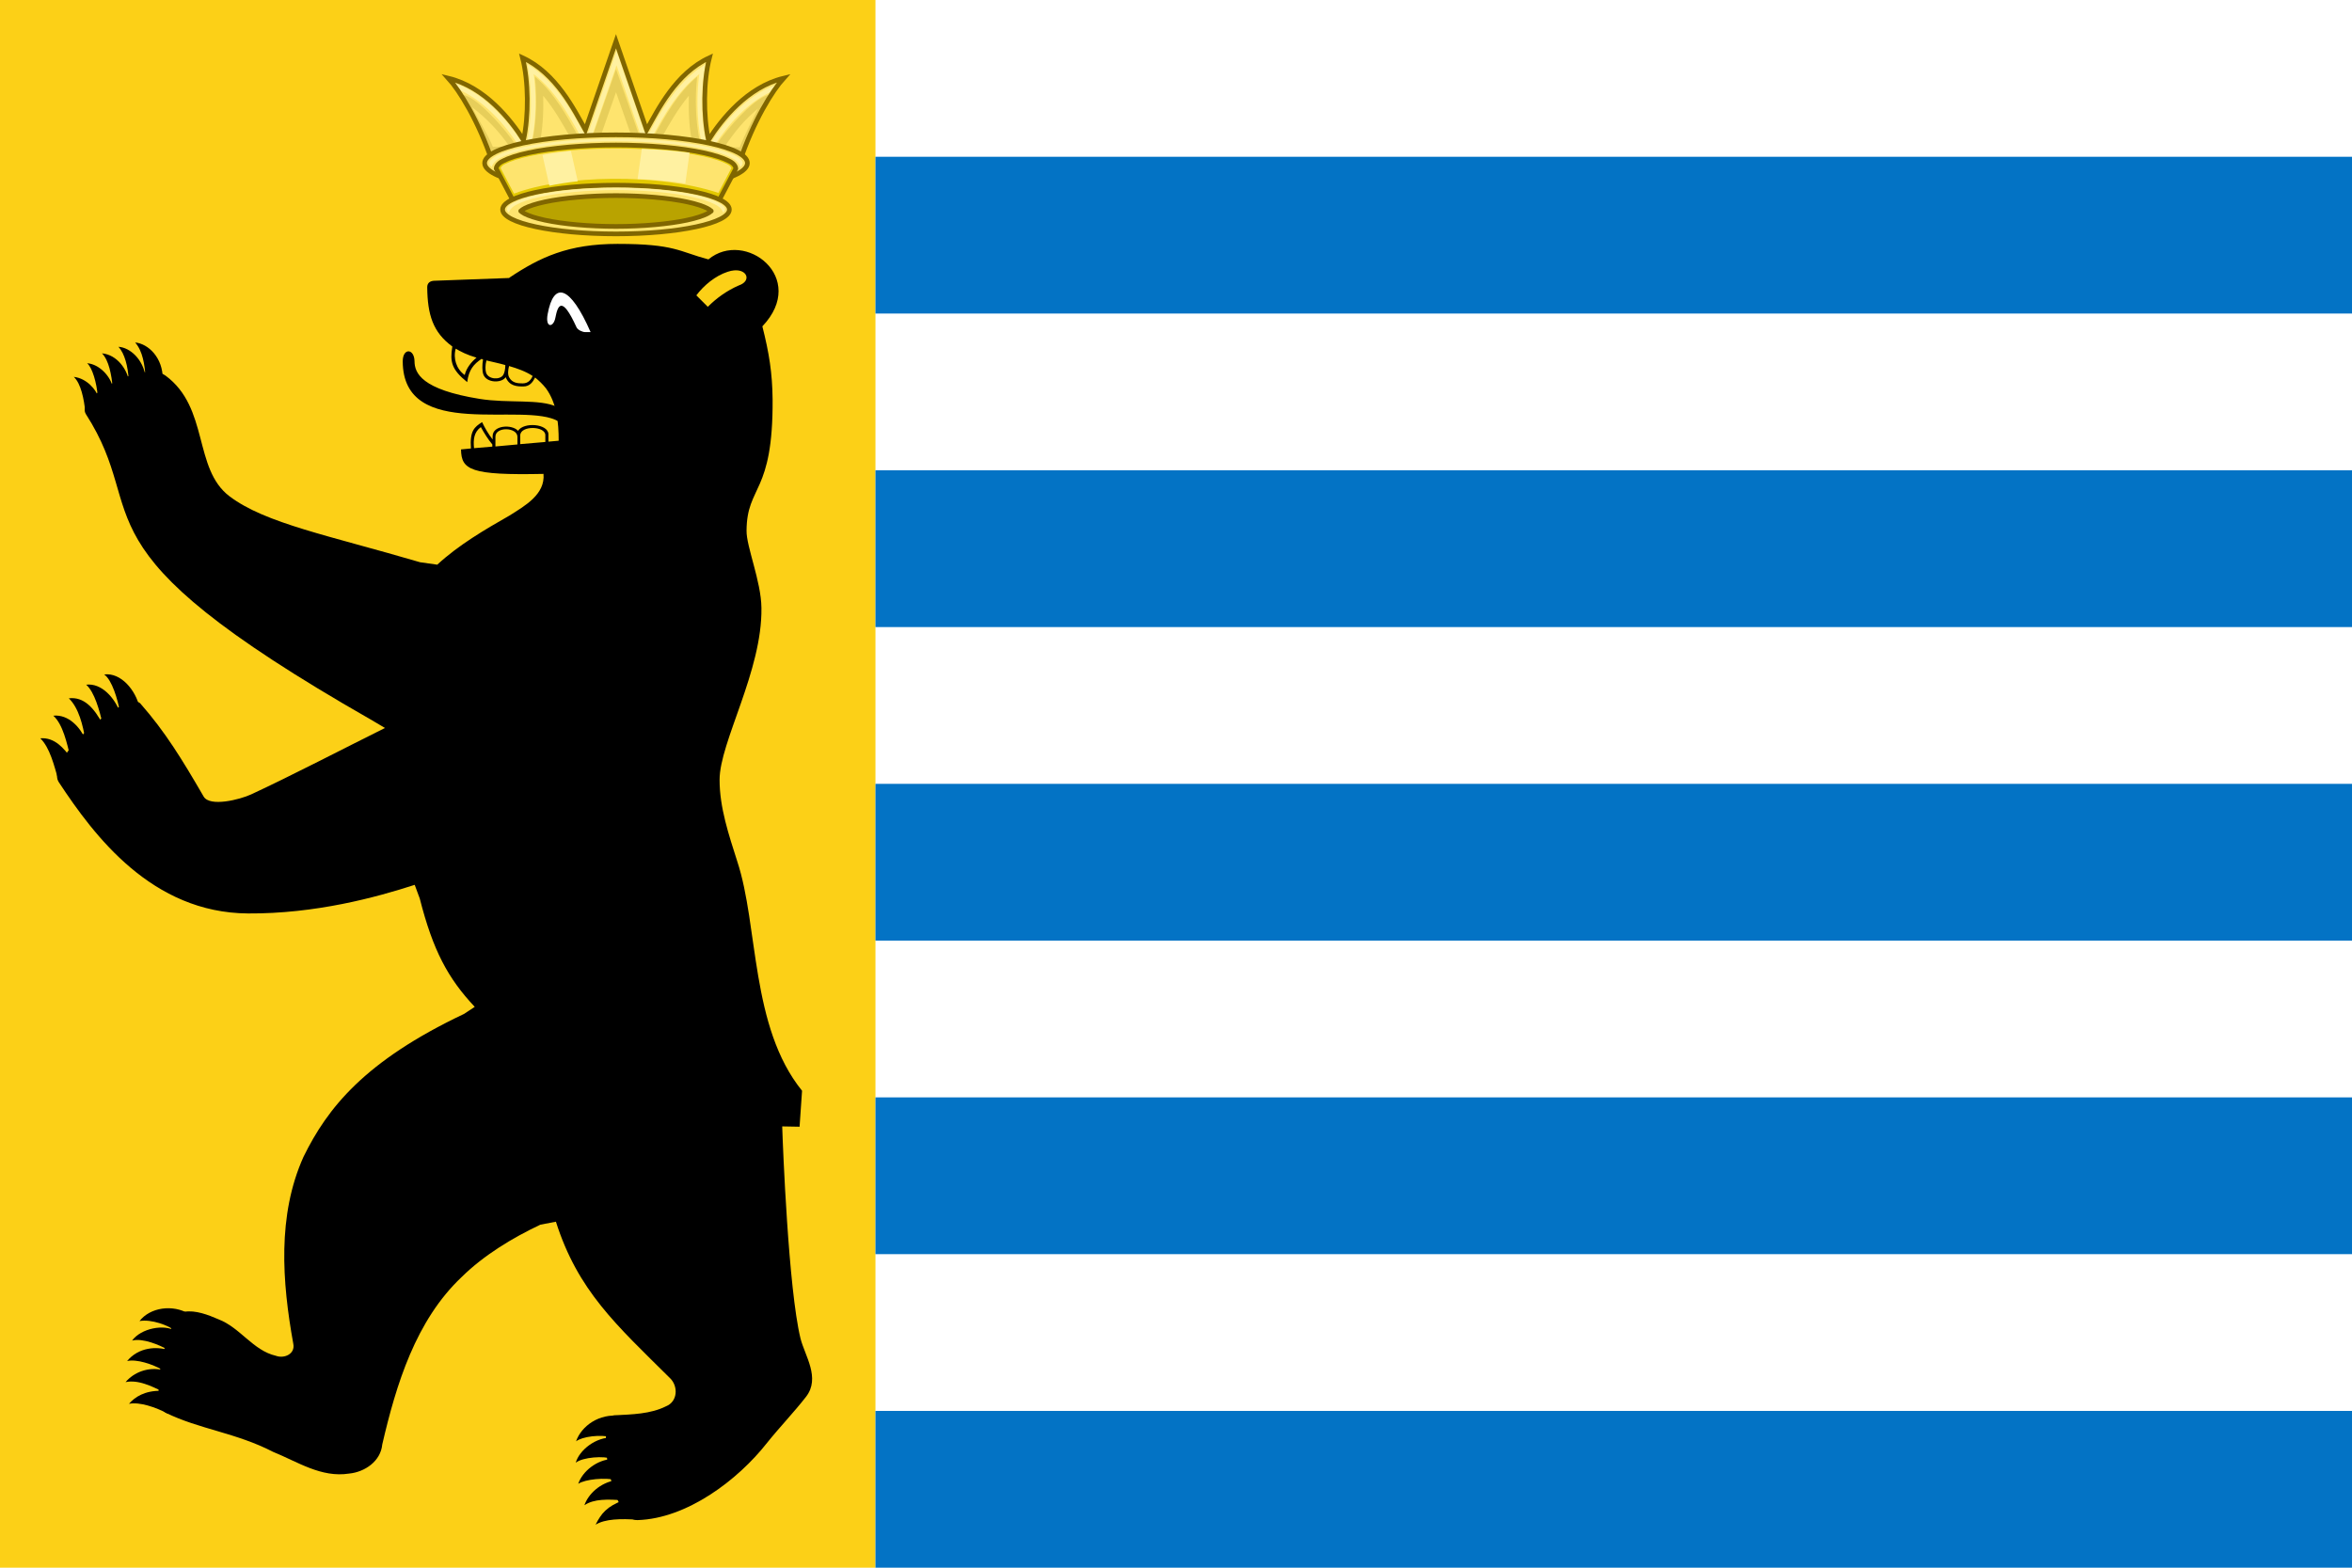 <?xml version="1.0" encoding="UTF-8"?>
<svg width="900" height="600" version="1.1" xmlns="http://www.w3.org/2000/svg">
 <rect width="900" height="600" fill="#fff"/>
 <rect width="335" height="600" fill="#fcd017"/>
 <g fill="#0373c5">
  <rect x="335" y="420" width="565" height="60"/>
  <rect x="335" y="300" width="565" height="60"/>
  <rect x="335" y="180" width="565" height="60"/>
  <rect x="335" y="60" width="565" height="60"/>
  <rect x="335" y="540" width="565" height="60"/>
 </g>
 <g>
  <path d="m213.19 155.75c-6.644-3.203-18.626-1.305-29.66-3.085-22.185-3.559-24.914-9.847-24.914-14.474-0.119-4.864-4.508-5.101-4.508 0.119 0.119 30.846 46.506 15.067 59.675 23.016m-151.5-16.135c0.119-8.305-5.576-13.643-10.559-14.118 2.966 3.441 3.559 8.423 4.034 13.288-0.949-6.881-6.051-11.389-10.44-11.627 2.373 2.491 3.678 7.593 3.915 12.576-0.712-3.796-4.271-9.491-10.203-10.084 2.729 2.847 3.559 8.186 4.152 13.05-0.83-4.152-5.101-8.898-9.847-9.254 2.017 1.661 3.678 7.712 4.034 12.338-0.593-1.898-3.915-6.525-9.135-7.118 2.729 2.491 3.915 8.542 4.39 13.288m20.762 113.18c-1.424-6.525-7.118-13.406-13.525-12.576 2.966 2.017 5.22 9.61 6.051 14.474-2.017-5.457-7-11.271-12.932-10.559 3.203 2.847 5.101 9.847 6.288 15.067-3.203-6.051-7.118-10.559-12.932-9.847 3.915 3.796 5.339 10.44 6.288 15.542-1.898-4.271-6.288-9.491-12.22-8.898 3.678 3.322 5.22 10.559 6.525 15.898-2.373-3.203-5.932-7.712-11.508-7.237 3.678 3.559 5.339 10.559 6.881 15.898m50.065 204.41c-6.288-3.796-14.948-2.491-18.982 2.729 4.508-0.83 11.152 1.661 13.762 3.796-4.271-2.729-13.169-1.068-16.609 3.678 4.034-1.068 10.559 1.661 13.999 3.678-4.508-1.542-11.508-1.186-15.898 4.152 3.678-0.83 9.728 1.186 13.643 3.441-5.576-1.305-11.033 0.83-14.237 4.627 4.864-1.068 10.321 1.78 13.643 3.322-6.288-0.119-10.084 2.373-12.338 4.983 4.034-0.83 10.203 1.305 14.711 3.678m173.33 0.949c-8.186-1.068-14.948 3.915-16.965 9.728 2.254-1.78 9.372-2.847 13.999-1.424-6.407-0.356-12.813 4.864-14.118 9.61 2.61-2.135 10.915-2.729 13.999-1.424-5.813 0.237-11.389 4.627-13.05 9.491 2.729-1.78 10.322-2.491 14.593-1.424-6.288 0.949-10.796 5.457-12.22 9.61 3.796-2.491 8.779-2.254 14.948-1.898-6.407 2.373-8.542 5.101-10.677 9.372 3.559-2.254 9.847-2.373 16.016-1.898"/>
  <path d="m236.32 93.344c-18.864 0-29.659 5.101-41.404 12.932v0.119l-28.947 1.066c-1.424 0.119-2.492 0.831-2.492 2.492 0.119 10.44 2.135 17.203 9.609 22.66-0.949 5.813-0.355 8.778 5.695 13.643 0.593-4.746 2.491-6.88 5.457-8.896 0.237 0.119 0.475 0.118 0.594 0.236-0.356 2.135-0.357 4.39 0.117 5.695 1.186 3.322 7.001 3.441 8.543 1.068 1.424 3.441 4.389 3.559 6.762 3.559 2.491 0 3.677-1.78 4.508-3.441 1.424 1.186 2.849 2.491 4.154 4.152 4.152 5.695 4.863 13.051 4.863 20.051-1.305 0.119-2.611 0.237-3.916 0.355v-2.848c-0.119-4.034-9.489-4.745-11.625-1.305-2.373-2.61-9.729-2.135-9.729 2.018v1.305c-1.661-2.135-2.967-4.39-4.035-6.644-2.966 1.898-4.744 3.322-4.269 10.084-1.305 0.119-2.611 0.239-3.797 0.357 0.119 7.83 3.56 9.964 31.559 9.371 0.712 7.83-7.118 12.221-12.932 15.898-9.602 5.476-19.526 11.296-27.723 18.846-2.264-0.319-4.684-0.671-6.564-0.932-34.642-10.203-59.201-14.829-72.963-25.27-13.881-10.559-7.711-33.812-24.439-46.15-8.305-6.169-34.524 8.423-30.49 14.711 25.745 40.1-8.66 49.71 108.91 116.86l5.557 3.279c-15.426 7.667-36.076 18.404-51.232 25.43-4.39 2.017-15.78 4.866-18.152 0.832-8.186-14.118-14.71-24.796-24.201-35.592-4.864-5.576-37.133 21.116-31.201 30.133 13.525 20.524 35.591 49.948 72.369 50.186 25.774 0.161 49.047-6.159 63.783-10.949l1.941 5.254c5.049 19.835 10.742 30.492 21.033 41.441l-4.068 2.691c-38.083 18.033-52.318 36.067-61.453 54.693-10.084 22.423-8.187 47.93-3.916 71.539 0.83 3.915-3.441 5.813-6.644 4.627-8.779-2.017-13.643-10.797-22.066-14-3.796-1.661-8.779-3.559-12.932-2.848-6.762 1.186-13.998 35.354-7.117 38.676 12.813 6.288 26.812 7.594 41.049 14.949 9.372 3.796 18.389 9.966 29.066 8.305 6.051-0.593 12.1-4.746 12.693-11.152 5.339-23.016 12.813-47.455 30.371-64.064 8.423-8.305 19.339-14.947 30.135-20.049l5.943-1.135c8.448 26.511 23.061 39.435 43.766 59.979 3.084 3.085 2.848 8.898-1.66 10.678-5.932 2.966-12.931 3.083-19.693 3.439-7.237 0.356-1.781 40.457 8.896 40.102 18.745-0.593 38.202-15.186 49.473-29.541 4.746-5.932 10.441-11.864 14.949-17.678 5.576-7.237-0.476-15.661-2.137-22.305-4.627-18.982-6.761-73.556-6.998-81.148l6.643 0.119 0.949-13.762c-19.813-24.558-16.609-62.998-24.795-87.793-3.203-10.084-6.762-20.524-6.762-31.201 0-14.474 16.372-41.643 16.016-65.846-0.119-10.203-5.814-23.49-5.695-29.541 0.119-17.558 10.204-13.762 9.967-50.303-0.119-10.084-1.306-17.557-3.916-27.879 17.677-18.626-6.643-37.254-20.643-25.627-11.271-2.966-12.695-5.932-34.762-5.932zm44.539 10.143c5.158-0.474 6.729 4.095 1.85 5.756-4.627 2.017-8.543 4.864-11.865 8.186l-4.389-4.391c2.847-3.796 7.237-7.473 11.982-9.016 0.875-0.297 1.685-0.467 2.422-0.535zm-106.47 29.957c1.78 1.068 4.271 2.374 7.949 3.441-2.017 1.661-3.915 4.032-4.508 6.643-3.203-2.254-4.509-6.406-3.441-10.084zm11.746 4.508c2.373 0.593 4.864 1.069 7.236 1.781 0 1.542-0.355 3.083-0.83 3.795-1.186 1.898-5.576 1.78-6.525-0.83-0.356-1.068-0.355-2.966 0.119-4.746zm8.66 2.137c3.203 0.949 6.289 2.017 9.018 3.797-0.593 1.424-1.661 2.846-3.797 2.846-1.898 0-4.034-0.117-5.221-2.371-0.593-1.186-0.356-2.848 0-4.271zm-10.795 23.371c1.305 2.373 2.728 4.628 4.389 6.644v0.83l-7 0.594c-0.356-3.322 1e-3 -6.17 2.611-8.068zm19.871 0.342c2.402 0.015 4.805 0.963 4.805 2.742v2.611l-9.609 0.83v-3.322c0-1.958 2.402-2.876 4.805-2.861zm-10.129 0.488c2.091 0.03 4.197 1.009 4.256 2.848v2.967l-8.424 0.771v-3.738c0-1.958 2.077-2.877 4.168-2.848z"/>
  <path d="m223.94 127.11c-0.996 0-2.787-0.765-3.318-1.816-5.774-12.711-7.234-8.124-8.097-3.727-0.73 3.918-3.916 4.014-2.986-1.242 2.323-12.902 8.628-11.086 16.459 6.786" fill="#fff" stroke-width=".067"/>
 </g>
 <g>
  <g stroke-width="1.779">
   <path d="m282.99 62.108c5.312-15.893 12.582-27.466 16.857-32.184-13.91 3.367-23.766 15.814-28.761 23.659-2.006-9.316-1.928-22.423 0.392-31.495-12.872 5.932-19.769 19.983-24.053 27.655l-11.716-33.96-11.716 33.96c-4.284-7.671-11.182-21.722-24.053-27.655 2.32 9.072 2.398 22.179 0.392 31.495-4.994-7.845-14.85-20.292-28.761-23.659 4.276 4.717 11.545 16.29 16.857 32.184z" fill="#fee46e"/>
   <path d="m235.72 26.475-8.509 24.235c-0.947 2.741-5.055 3.054-6.485 0.494-3.463-6.202-8.546-15.59-16.078-21.892 0.951 8.26 0.589 17.504-1.002 24.891-0.627 2.906-4.856 3.556-6.489 0.997-3.232-5.078-15.593-19.417-20.689-18.872 3.172 5.434 8.04 14.392 10.941 22.567h96.618c2.901-8.175 7.769-17.132 10.941-22.567-5.096-0.545-17.456 13.794-20.689 18.872-1.632 2.559-5.862 1.909-6.489-0.997-1.591-7.388-1.953-16.631-1.002-24.891-7.532 6.302-12.615 15.69-16.078 21.892-1.431 2.56-5.538 2.247-6.485-0.494zm0 8.818 5.701 16.24c0.836 2.403 3.232 3.917 5.625 4.099 2.397 0.183 5.037-0.951 6.294-3.201 2.537-4.544 5.921-10.59 10.245-15.794-0.149 6.281 0.132 12.594 1.315 18.089 0.128 0.595 0.604 0.974 0.903 1.476h-60.167c0.299-0.502 0.775-0.881 0.903-1.476 1.183-5.494 1.464-11.808 1.315-18.089 4.324 5.203 7.708 11.249 10.245 15.794 1.258 2.25 3.897 3.384 6.294 3.201 2.393-0.182 4.789-1.696 5.625-4.099zm-55.158 5.681c5.527 4.161 10.559 9.476 14.352 15.042l-6.319 0.184c-1.546-4.035-6.132-11.508-8.034-15.226zm109.51 0.553c-1.901 3.719-5.479 10.823-7.025 14.857h-5.915c3.983-5.964 7.589-10.4 12.94-14.857z" fill="#e7ce5a"/>
   <path d="m297.1 33.402c-11.147 3.801-19.953 14.828-23.981 21.156-0.984 1.546-3.539 1.153-3.915-0.602-1.757-8.158-1.877-18.702-0.448-27.521-9.452 6.365-15.424 17.354-19.241 24.19-0.863 1.544-3.34 1.355-3.912-0.298l-9.692-28.096-9.695 28.096c-0.571 1.653-3.049 1.842-3.912 0.298-3.818-6.837-9.79-17.825-19.241-24.19 1.429 8.82 1.309 19.362-0.448 27.521-0.376 1.755-2.931 2.148-3.915 0.602-4.028-6.328-13.196-17.684-24.343-21.652" fill="none" stroke="#fff1a1"/>
   <path d="m282.99 62.108c5.312-15.893 12.582-27.466 16.857-32.184-13.91 3.367-23.766 15.814-28.761 23.659-2.006-9.316-1.928-22.423 0.392-31.495-12.872 5.932-19.769 19.983-24.053 27.655l-11.716-33.96-11.716 33.96c-4.284-7.671-11.182-21.722-24.053-27.655 2.32 9.072 2.398 22.179 0.392 31.495-4.994-7.845-14.85-20.292-28.761-23.659 4.276 4.717 11.545 16.29 16.857 32.184z" fill="none" stroke="#806600"/>
  </g>
  <g stroke-width="1.779">
   <ellipse cx="235.72" cy="62.413" rx="50.273" ry="10.807" fill="#fee46e" stroke="#806600"/>
   <path d="m274.87 77.259 6.705-12.751c3e-5 -0.088-0.091-1.797-2.79-2.974-1.998-1.037-5.351-2.151-9.641-3.073-8.579-1.844-20.975-2.963-33.425-2.963-12.45-9.1e-5 -24.845 1.119-33.425 2.963-4.29 0.922-7.643 2.036-9.641 3.073-2.699 1.178-2.79 2.886-2.79 2.974l6.705 12.751z" fill="#e4c900"/>
   <path d="m274.9 73.822 4.976-9.465c-0.031-0.095-0.065-0.199-0.153-0.343-0.224-0.365-0.655-0.856-1.718-1.32-0.037-0.016-0.073-0.033-0.109-0.051-1.744-0.905-4.995-2.008-9.171-2.905-8.357-1.796-20.67-2.917-32.997-2.917-12.327-9.2e-5 -24.641 1.121-32.997 2.917-4.176 0.898-7.427 2-9.171 2.905-0.035 0.018-0.072 0.035-0.109 0.051-1.062 0.464-1.493 0.955-1.718 1.32-0.089 0.145-0.123 0.249-0.153 0.343l5.125 9.745c18.772-7.124 55.273-7.888 78.198-0.279z" fill="#fee46e"/>
   <path d="m235.72 53.04c-13.035 6.7e-5 -26.004 1.165-35.084 3.117-4.54 0.976-8.125 2.149-10.39 3.324-2.262 1.174-3.006 2.215-3.007 2.929 5e-3 0.414 0.261 0.908 0.924 1.515 6e-3 -0.021 6.6e-4 -0.028 8e-3 -0.051 0.078-0.293 0.218-0.666 0.472-1.079 0.503-0.817 1.486-1.775 3.118-2.497 2.275-1.168 5.7-2.282 10.071-3.222 8.821-1.896 21.305-3.012 33.888-3.012 12.584-9.3e-5 25.067 1.116 33.888 3.012 4.372 0.94 7.797 2.054 10.071 3.222 1.632 0.722 2.615 1.681 3.118 2.497 0.254 0.412 0.394 0.786 0.472 1.079 8e-3 0.029 3e-3 0.037 0.01 0.063 0.669-0.611 0.924-1.108 0.926-1.524v-0.002c-6.6e-4 -0.715-0.747-1.756-3.011-2.931-2.265-1.175-5.848-2.348-10.388-3.324-9.08-1.952-22.05-3.117-35.086-3.117z" fill="#fff1a1"/>
  </g>
  <g stroke="#806600">
   <path d="m274.87 77.259 6.705-12.751c3e-5 -0.088-0.091-1.797-2.79-2.974-1.998-1.037-5.351-2.151-9.641-3.073-8.579-1.844-20.975-2.963-33.425-2.963-12.45-9.1e-5 -24.845 1.119-33.425 2.963-4.29 0.922-7.643 2.036-9.641 3.073-2.699 1.178-2.79 2.886-2.79 2.974l6.705 12.751z" fill="none" stroke-width="1.779"/>
   <ellipse cx="235.71" cy="80.196" rx="43.386" ry="9.326" fill="#fee46e" stroke-width="1.779"/>
   <path d="m235.71 74.858c-10.154-7.4e-5 -20.27 0.916-27.216 2.409-3.473 0.747-6.17 1.65-7.713 2.45-1.543 0.801-1.539 1.255-1.539 1.044 4e-5 -0.211-4e-3 0.243 1.539 1.044 1.543 0.801 4.239 1.704 7.713 2.45 6.947 1.493 17.062 2.409 27.216 2.409 10.153-1.6e-5 20.269-0.916 27.214-2.409 3.473-0.747 6.17-1.65 7.713-2.45 1.543-0.801 1.539-1.255 1.539-1.044-5e-5 0.211 4e-3 -0.243-1.539-1.044-1.543-0.801-4.24-1.704-7.713-2.45-6.946-1.493-17.061-2.409-27.214-2.409z" fill="#b9a300" stroke-width="1.779"/>
  </g>
  <path d="m235.71 71.849c-11.226 5.9e-5 -22.393 1.024-30.211 2.739-3.909 0.858-6.997 1.888-8.947 2.921-1.948 1.032-2.588 1.946-2.59 2.574 4e-3 0.363 0.225 0.798 0.796 1.331 5e-3 -0.019 8.1e-4 -0.024 7e-3 -0.045 0.067-0.257 0.188-0.585 0.406-0.948 0.433-0.718 1.279-1.56 2.685-2.195 1.959-1.027 4.908-2.005 8.673-2.831 7.596-1.666 18.346-2.647 29.182-2.647 10.836-8.1e-5 21.586 0.98 29.181 2.647 3.765 0.826 6.714 1.804 8.673 2.831 1.405 0.635 2.252 1.477 2.685 2.195 0.218 0.362 0.339 0.691 0.406 0.948 7e-3 0.026 3e-3 0.033 8e-3 0.055 0.576-0.537 0.796-0.973 0.798-1.339v-0.001c-6.2e-4 -0.628-0.644-1.543-2.593-2.575-1.95-1.033-5.035-2.063-8.945-2.921-7.819-1.715-18.988-2.739-30.213-2.739z" fill="#fff1a1" stroke-width="1.779"/>
  <path d="m245.6 56.953-1.611 11.572c6.211 0.204 12.395 0.758 18.249 1.681l1.637-11.767c-5.469-0.748-11.756-1.263-18.276-1.486zm-27.125 0.856c-3.99 0.403-7.676 0.917-10.903 1.526l2.644 11.743c3.399-0.705 7.046-1.277 10.863-1.704z" fill="#fff1a1" stroke-width="1.779"/>
 </g>
</svg>
